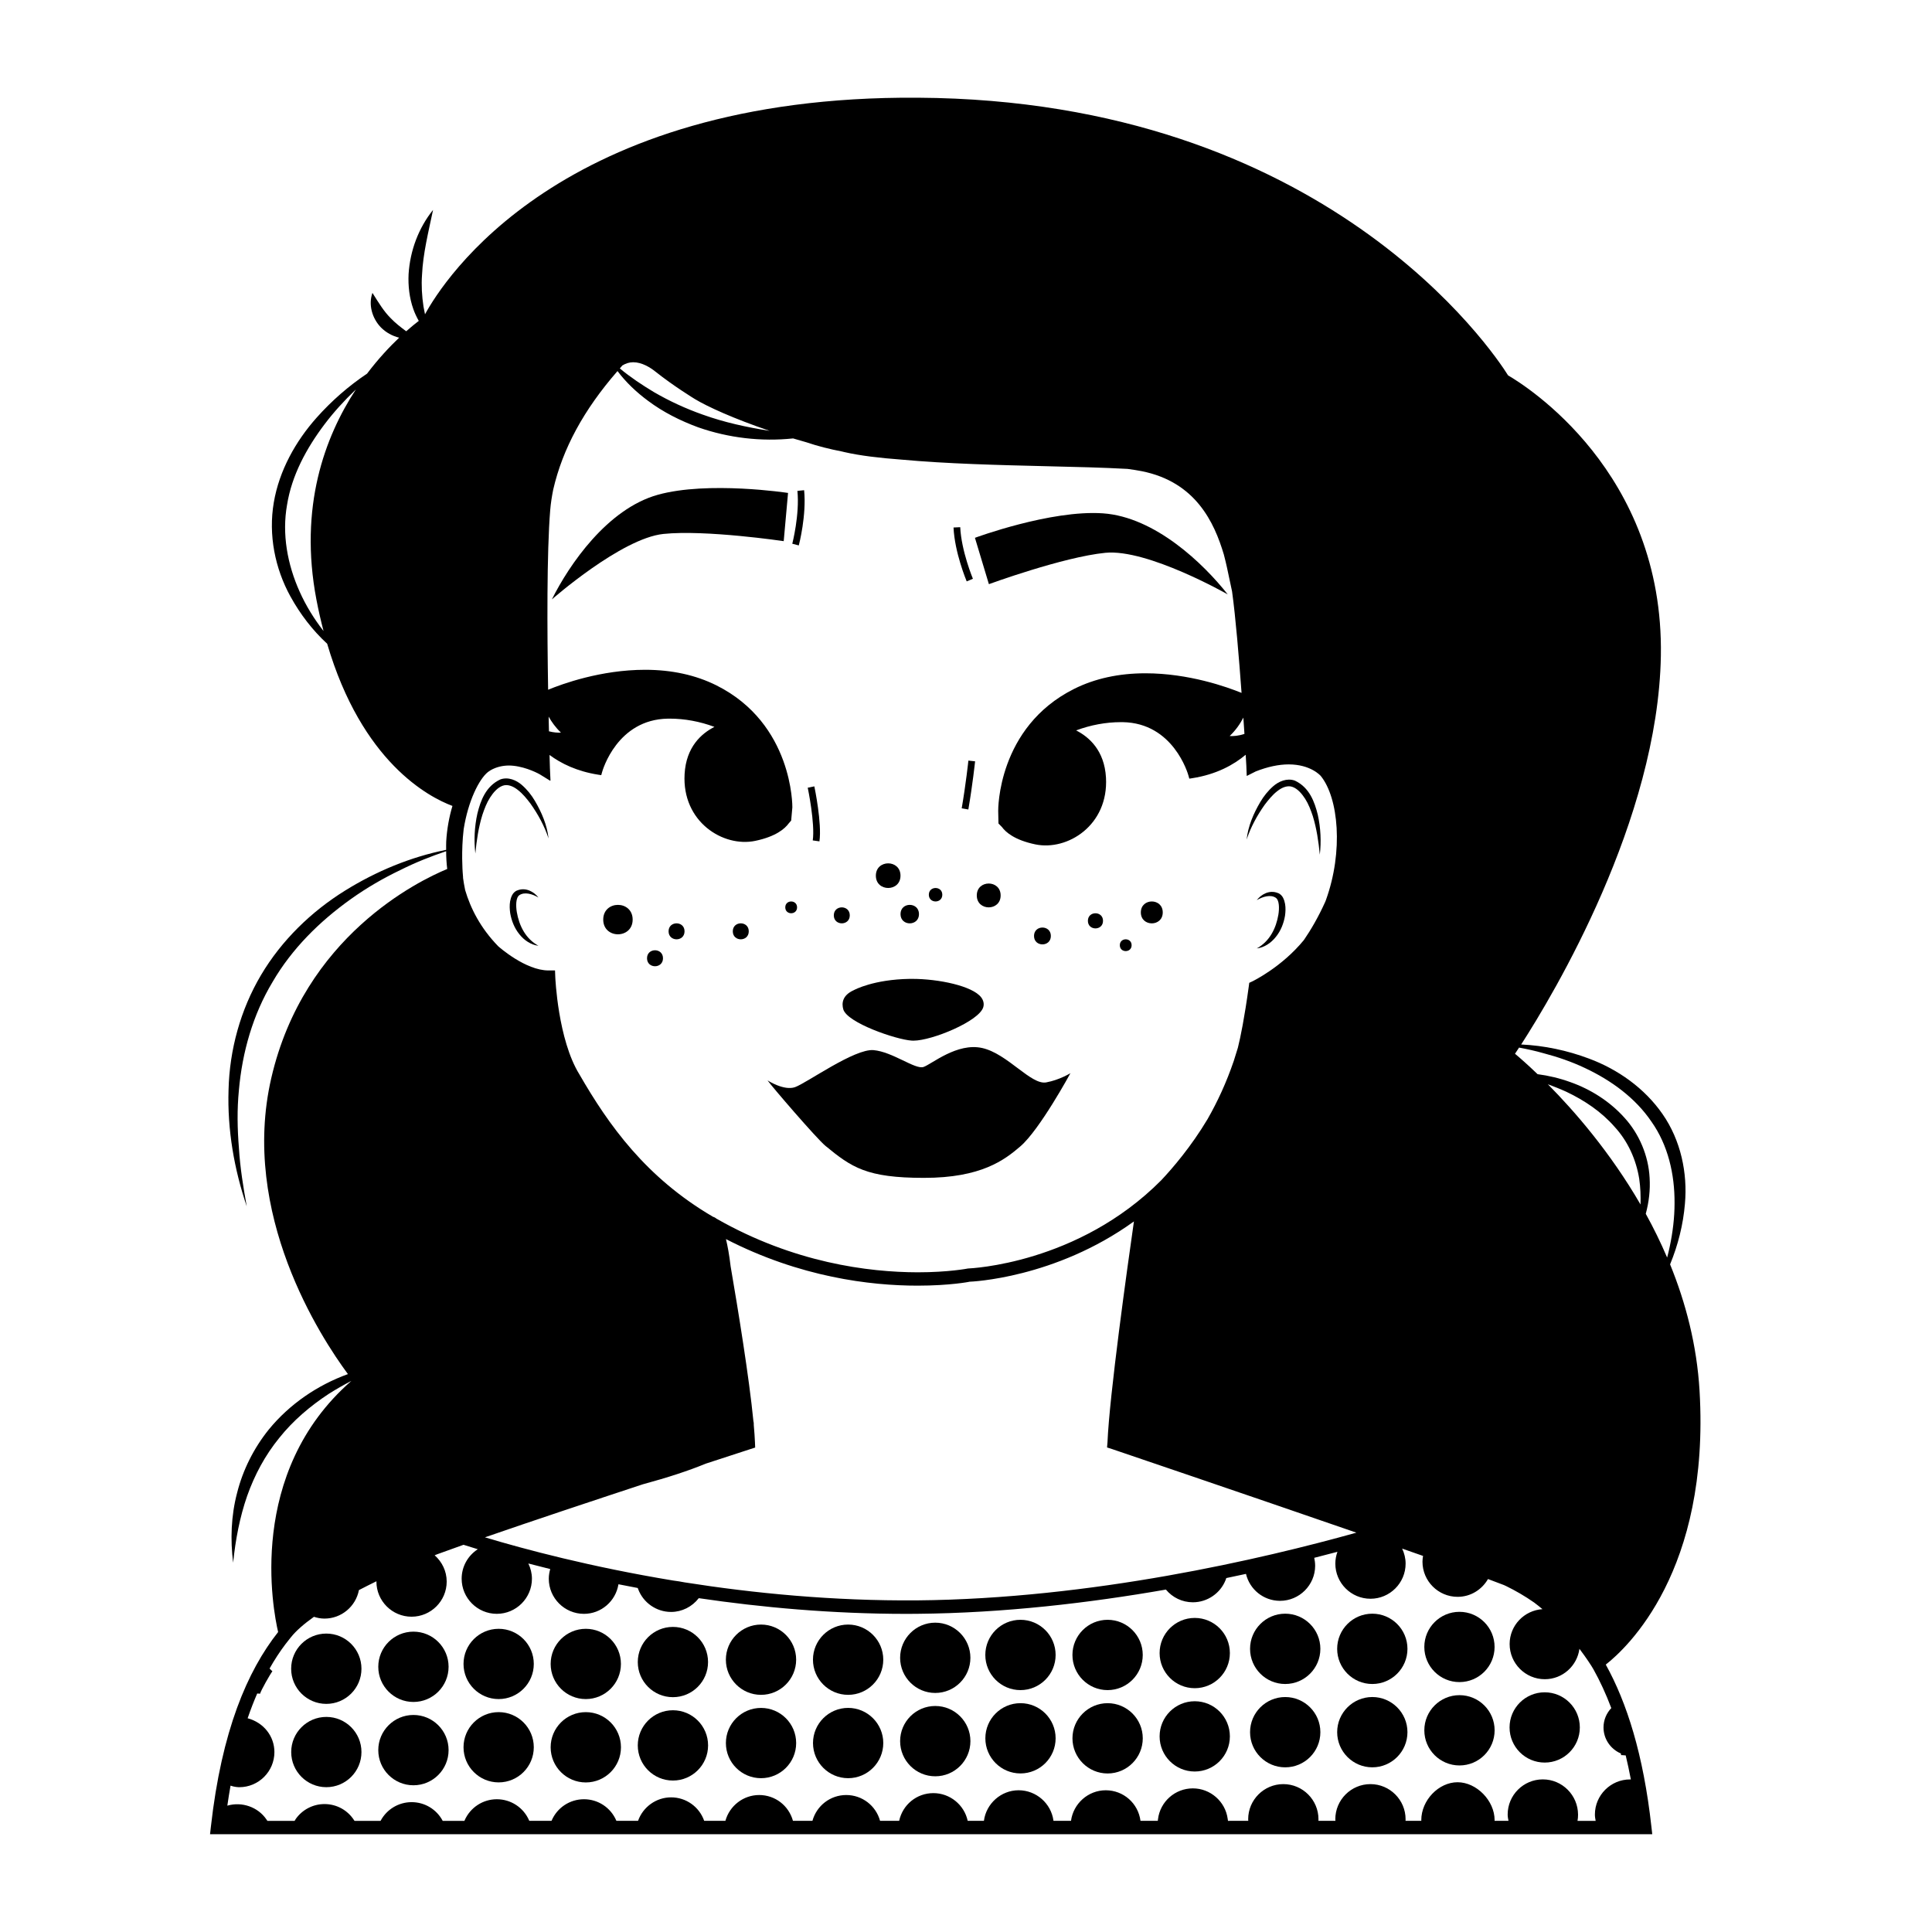 <?xml version="1.0" encoding="UTF-8"?>
<!-- Uploaded to: ICON Repo, www.iconrepo.com, Generator: ICON Repo Mixer Tools -->
<svg fill="#000000" width="800px" height="800px" version="1.1" viewBox="144 144 512 512" xmlns="http://www.w3.org/2000/svg">
 <g>
  <path d="m401.83 297.38c-0.031-0.074-3.066-7.367-3.359-13.668l-1.777 0.082c0.301 6.625 3.367 13.969 3.492 14.281z"/>
  <path d="m569.54 585.14c5.621-4.402 27.664-24.836 24.859-72.578-0.715-12.09-3.668-23.336-7.809-33.492 2.09-5.078 3.473-10.5 3.934-16.07 0.73-8.133-1.102-16.809-5.918-23.738-4.781-6.902-11.891-11.895-19.52-14.73-5.793-2.176-11.871-3.449-17.961-3.734 8.625-13.371 36.258-59.52 37.02-102.97 0.852-48.871-35.996-71.742-40.484-74.344-3.891-6.223-48.359-72.973-156.46-73.59-94.836-0.656-125.83 48.668-130.57 57.398-0.156-0.691-0.289-1.379-0.406-2.074-0.418-2.793-0.586-5.594-0.383-8.402 0.266-5.648 1.668-11.219 2.922-17.191-3.82 4.762-6.086 10.746-6.484 17.004-0.152 3.117 0.207 6.312 1.258 9.285 0.379 1.078 0.875 2.117 1.441 3.125-0.848 0.645-1.988 1.57-3.332 2.75-1.535-1.137-2.941-2.242-4.117-3.477-1.797-1.793-3.078-3.918-4.828-6.691-1.117 3.078-0.102 6.734 2.266 9.168 1.336 1.34 3.031 2.262 4.812 2.699-2.539 2.41-5.523 5.582-8.504 9.527-4.891 3.281-9.387 7.199-13.352 11.652-5.562 6.246-9.922 14-11.367 22.504-1.465 8.586 0.324 17.469 4.41 24.887 2.574 4.68 5.856 8.969 9.738 12.539 9.215 31.352 26.863 40.621 33.199 42.98-0.883 2.949-1.465 6.172-1.652 9.422-0.039 0.746-0.012 1.48-0.016 2.215-9.438 1.895-18.52 5.664-26.789 10.801-8.957 5.562-16.82 13.184-22.273 22.383-5.453 9.203-8.348 19.836-8.605 30.398-0.344 10.578 1.492 21.055 4.82 30.902-0.922-5.125-1.754-10.23-2.066-15.387-0.418-5.129-0.52-10.277-0.016-15.355 0.887-10.148 3.727-20.086 8.934-28.742 5.078-8.734 12.418-16.027 20.723-21.938 4.16-2.973 8.613-5.551 13.254-7.769 3.859-1.941 7.894-3.531 12.016-4.934 0.004 1.586 0.098 3.164 0.281 4.715-7.57 3.129-37.973 17.844-46.633 55.453-8.273 35.918 13.082 68.633 20.324 78.406-8.047 2.91-15.441 7.93-20.969 14.68-3.977 4.941-6.883 10.73-8.41 16.82-1.602 6.074-1.805 12.398-1.043 18.477 0.625-6.106 1.758-12.066 3.707-17.672 1.977-5.594 4.793-10.832 8.508-15.383 3.656-4.59 8.203-8.457 13.18-11.719 1.918-1.211 3.91-2.344 5.945-3.406-27.895 24.355-20.762 60.805-19.418 66.559-8.168 10.332-14.969 26.18-17.82 51.594l-0.223 1.98h382.2l-0.223-1.98c-2.125-19.18-6.531-32.926-12.09-42.957zm-16.676 30.414c-5.141 0-9.316 4.176-9.316 9.309-0.004 0.57 0.109 1.125 0.215 1.676h-3.699c0.012-0.066 0.023-0.109 0.023-0.18 0-5.16-4.777-10.047-9.82-10.047-5.027 0-9.613 4.793-9.613 10.047 0 0.07 0.016 0.117 0.02 0.18h-4.195c0.016-0.121 0.016-0.258 0.016-0.414 0-5.133-4.176-9.316-9.316-9.316-5.133 0-9.309 4.18-9.309 9.316 0 0.16 0.02 0.281 0.031 0.414h-4.504c0.004-0.121 0.012-0.266 0.012-0.414 0-5.133-4.176-9.316-9.316-9.316-5.141 0-9.316 4.18-9.316 9.316 0 0.156 0.016 0.281 0.031 0.414l-5.379 0.004-0.082-0.551c-0.625-4.59-4.59-8.055-9.23-8.055-4.699 0-8.672 3.512-9.238 8.172l-0.051 0.434h-4.586c-0.598-4.637-4.504-8.102-9.215-8.102-4.656 0-8.594 3.531-9.199 8.102h-4.648v-0.035c-0.613-4.602-4.586-8.07-9.234-8.07-4.656 0-8.602 3.531-9.199 8.102h-4.297c-0.918-4.258-4.719-7.344-9.094-7.344-4.43 0-8.148 3.074-9.07 7.344h-5.059c-1.109-4.035-4.75-6.84-8.961-6.84-4.207 0-7.848 2.805-8.961 6.84h-5.164c-1.113-4.039-4.727-6.84-8.953-6.84-4.195 0-7.844 2.852-8.949 6.84h-5.621c-1.309-3.727-4.805-6.223-8.777-6.223-3.934 0-7.453 2.543-8.75 6.223h-5.742l-0.012-0.031c-1.465-3.465-4.832-5.691-8.578-5.691-3.75 0-7.117 2.227-8.586 5.691l-0.012 0.031h-5.898l-0.035-0.086c-1.473-3.43-4.832-5.637-8.566-5.637-3.684 0-7.023 2.188-8.516 5.559l-0.066 0.168h-5.762c-1.617-3.059-4.769-4.957-8.23-4.957-3.414 0-6.555 1.863-8.188 4.871l-0.047 0.09h-6.902l-0.082-0.121c-1.719-2.711-4.66-4.332-7.875-4.332-3.019 0-5.859 1.465-7.609 3.934l-0.316 0.523h-7.203l-0.258-0.383c-2.231-3.285-6.488-4.785-10.363-3.652 0.266-1.82 0.543-3.598 0.848-5.305 0.984 0.363 2.035 0.414 2.312 0.414 5.141 0 9.316-4.172 9.316-9.309 0-4.188-2.832-7.82-7.094-8.961 0.801-2.332 1.648-4.519 2.539-6.566l0.754 0.059c0.246-0.918 2.727-5.266 3.266-5.941l-0.75-0.727c1.34-2.371 2.75-4.516 4.211-6.453l1.074-1.367c0.133-0.168 0.266-0.332 0.398-0.5 1.355-1.699 3.438-3.512 6.082-5.391 0.887 0.289 1.809 0.473 2.785 0.473 4.535 0 8.309-3.254 9.133-7.551 1.496-0.777 3.043-1.562 4.648-2.344 0 0.031-0.012 0.059-0.012 0.086 0 5.133 4.176 9.309 9.316 9.309 5.133 0 9.309-4.176 9.309-9.309 0-2.781-1.25-5.254-3.188-6.969 0.223-0.09 0.449-0.18 0.676-0.273 2.039-0.75 4.375-1.586 6.973-2.508 1.129 0.363 2.371 0.75 3.777 1.176-2.562 1.656-4.273 4.535-4.273 7.812 0 5.129 4.176 9.309 9.316 9.309 5.133 0 9.309-4.18 9.309-9.309 0-1.449-0.359-2.812-0.953-4.031 1.844 0.484 3.773 0.977 5.801 1.473-0.188 0.691-0.383 1.551-0.383 2.551 0 5.141 4.176 9.32 9.316 9.32 4.602 0 8.434-3.387 9.148-7.84 1.668 0.332 3.371 0.672 5.109 0.988l0.098 0.258c1.344 3.648 4.856 6.09 8.73 6.09h0.016c2.871 0 5.57-1.371 7.332-3.648 16.582 2.438 35.246 4.16 54.98 4.16 0.957 0 1.93-0.012 2.898-0.016 22.988-0.203 45.746-2.898 65.918-6.422 1.762 2.125 4.336 3.352 7.098 3.367h0.055c3.82 0 7.309-2.387 8.688-5.949l0.16-0.469c1.773-0.363 3.512-0.734 5.219-1.109 0.988 4.141 4.656 7.117 8.973 7.141h0.051c5.109 0 9.285-4.156 9.309-9.273 0-0.797-0.121-1.547-0.242-2.125 2.133-0.539 4.203-1.074 6.144-1.594-0.352 0.996-0.555 2.047-0.555 3.125 0 5.133 4.176 9.316 9.316 9.316s9.309-4.18 9.309-9.316c0-1.387-0.336-2.742-0.922-3.977 1.906 0.664 3.758 1.316 5.543 1.941-0.086 0.504-0.152 1.008-0.152 1.535 0 5.133 4.176 9.309 9.316 9.309 3.457 0 6.434-1.91 8.047-4.715 1.762 0.648 3.223 1.199 4.238 1.602 0.207 0.086 0.402 0.188 0.605 0.281 2.465 1.211 4.938 2.629 7.387 4.344 0.75 0.562 1.484 1.152 2.203 1.754-4.848 0.324-8.699 4.324-8.699 9.246 0 5.141 4.18 9.32 9.32 9.32 4.707 0 8.559-3.516 9.18-8.055 2 2.644 3.16 4.519 3.195 4.574l0.535 0.891c1.691 3.023 3.266 6.422 4.711 10.238-1.266 1.344-2.062 3.133-2.062 5.125 0 3.113 1.906 5.762 4.602 6.914 0.02 0.141 0.051 0.336 0.055 0.43l0.18-0.004 1.043 0.082c0.492 2.023 0.945 4.168 1.367 6.375-0.074 0-0.141-0.012-0.215-0.012-5.133 0-9.316 4.176-9.316 9.316 0 0.562 0.102 1.125 0.203 1.672h-4.812c0.102-0.539 0.152-1.109 0.145-1.672-0.027-5.152-4.203-9.328-9.332-9.328zm25.891-152.35c-8.031-13.875-17.539-24.793-24.555-31.867 1.668 0.621 3.32 1.273 4.918 2.004 4.836 2.297 9.285 5.309 12.727 9.238 3.535 3.82 5.734 8.652 6.57 13.852 0.324 2.215 0.406 4.484 0.34 6.773zm-95.539 103.25m-96.195 1.66c-22.332 0.172-43.352-1.895-61.59-4.769-0.957-0.195-1.996-0.352-3.019-0.484-21.859-3.613-39.402-8.297-49.902-11.453 12.395-4.297 28.277-9.582 41.828-14.047 6.699-1.812 12.246-3.641 16.676-5.473 7.043-2.309 11.648-3.797 11.828-3.856l1.289-0.414-0.055-1.355c-0.055-1.324-0.16-2.863-0.312-4.543 0.031-0.48-0.031-0.852-0.105-1.133-1.125-11.516-4.062-29.508-6.035-41.004-0.371-3.125-0.801-5.43-1.238-7.211 19.609 10.098 38.223 12.34 50.801 12.34 8.551 0 13.816-1.027 13.73-1.043 0.348-0.004 22.66-0.855 43.59-15.98-1.734 12.051-6.5 46.125-7.008 58.516l-0.117 1.367 0.059 0.02v0.02l1.215 0.387 0.051 0.016c0.559 0.191 35.266 11.965 64.754 22.156-24.766 6.93-70.133 17.547-116.44 17.945zm73.109-1.285v0.012zm-126.27-99.871c-0.07-0.055-0.137-0.133-0.207-0.172-0.215-0.16-0.465-0.25-0.707-0.332-17.793-10.41-27.66-24.32-35.398-37.734-5.707-9.227-6.383-25.66-6.394-25.816l-0.066-1.723h-1.719c-6.109 0-13.062-6.176-13.332-6.41-4.727-4.852-7.352-10.09-8.766-14.895-0.23-1.129-0.43-2.231-0.57-3.301l0.023-0.016-0.109-1.387c-0.004-0.074-0.434-5.656 0.266-11.438 1.188-7.488 4.082-13.27 6.438-15.145 0.168-0.109 0.324-0.238 0.492-0.332 0.086-0.059 0.168-0.117 0.258-0.168 1.449-0.812 3.09-1.219 4.883-1.219 0.387 0 0.766 0.039 1.148 0.074 3.606 0.395 6.727 2.141 6.918 2.246l2.816 1.738v-0.102l0.051 0.031-0.152-3.281v-0.055c-0.004-0.273-0.047-1.477-0.102-3.449 3.062 2.273 7.273 4.348 12.922 5.231l0.785 0.121 0.211-0.766c0.156-0.57 4.019-13.996 17.438-14.207l0.504-0.004c3.914 0 7.984 0.746 11.84 2.188-3.441 1.75-7.5 5.309-7.906 12.496-0.727 12.664 10.227 19.488 18.727 17.707 5.508-1.148 7.848-3.25 8.832-4.59l0.684-0.789 0.312-3.496c0.004-0.215 0.223-22.156-20.117-32.328-5.488-2.742-11.848-4.133-18.902-4.133-11.719 0-22.016 3.762-25.703 5.289-0.262-15.715-0.367-36.41 0.555-47.645 0.152-1.828 0.438-3.621 0.789-5.375 2.5-10.871 8.105-21.176 17.043-31.434 2.254 3.008 5.055 5.637 8.09 7.883 4.019 3.012 8.559 5.281 13.27 7.019 8.09 2.836 16.766 3.836 25.172 2.949 1.195 0.359 2.418 0.719 3.672 1.066 0.016 0.004 0.023 0.012 0.039 0.016 2.769 0.945 5.91 1.738 9.324 2.402 0.188 0.047 0.359 0.09 0.543 0.133 4.176 0.961 9.371 1.57 15.094 1.996 12.141 1.117 25.719 1.441 38.363 1.75 7.84 0.18 15.234 0.363 21.609 0.715 1.34 0.18 2.613 0.379 3.762 0.605 14.289 2.856 19.215 13.582 21.75 22.098 0.621 2.348 1.094 4.637 1.527 6.723 0.227 1.09 0.434 2.102 0.648 3.039 0.941 6.793 1.828 17.492 2.516 26.895-3.859-1.57-13.977-5.195-25.477-5.195-7.055 0-13.418 1.391-18.902 4.137-20.332 10.172-20.117 32.109-20.113 32.324l0.07 3.34 0.926 0.945c0.984 1.352 3.332 3.445 8.836 4.594 8.504 1.777 19.445-5.043 18.73-17.707-0.414-7.195-4.481-10.758-7.91-12.496 3.856-1.441 7.914-2.188 11.84-2.188h0.504c13.418 0.211 17.281 13.637 17.438 14.207l0.211 0.766 0.781-0.121c6.453-1.008 11.023-3.578 14.16-6.211 0.105 1.699 0.16 2.719 0.168 2.852l0.109 2.769 2.387-1.203c3.129-1.23 6.07-1.863 8.73-1.863 5.812 0 8.402 2.953 8.496 3.055 4.715 5.785 6.051 19.973 1.367 32.914-0.066 0.156-0.117 0.324-0.188 0.48-1.867 4.121-3.82 7.441-5.637 10.086-5.863 7.188-13.523 10.891-13.613 10.941l-0.875 0.406-0.125 0.957c-1.164 8.465-2.18 13.41-2.891 16.258-0.352 1.109-0.719 2.266-1.09 3.5-1.953 5.727-4.316 10.816-6.949 15.418-4.352 7.285-9.254 12.992-12.289 16.211-22.078 22.207-50.602 23.332-51.207 23.367-0.055 0.016-5.168 1.008-13.336 1.008-13.047-0.031-32.824-2.523-53.312-14.223zm136.01-127.9c1.672-1.586 2.832-3.32 3.633-4.883 0.105 1.535 0.203 2.988 0.289 4.316-1.57 0.531-2.93 0.621-3.922 0.566zm-180.39-1.254c-0.023-1.211-0.055-2.519-0.086-3.891 0.781 1.387 1.812 2.856 3.266 4.238-0.832 0.047-1.926-0.016-3.18-0.348zm19.457-96.957c0.898-0.543 1.84-0.848 2.863-0.848 2.297 0 4.481 1.352 5.898 2.484 4.742 3.777 10.207 7.125 10.445 7.266 3.273 1.984 10.293 5.203 19.82 8.43-6.086-0.957-12.035-2.246-17.754-4.309-4.481-1.582-8.805-3.57-12.93-5.969-3.109-1.875-6.176-3.894-9.02-6.266 0.227-0.266 0.438-0.527 0.676-0.789zm244.05 182.25c3.805 0.996 7.523 2.277 11.027 3.934 7.012 3.293 13.387 7.945 17.652 14.238 4.367 6.184 6.16 13.887 6.109 21.598 0 3.875-0.484 7.777-1.301 11.617-0.172 0.941-0.441 1.855-0.664 2.781-1.727-4.051-3.633-7.918-5.664-11.598 0.828-3.066 1.223-6.281 1.02-9.539-0.301-5.785-2.719-11.598-6.676-15.93-3.906-4.348-8.957-7.527-14.324-9.426-2.828-1.023-5.742-1.719-8.691-2.106-2.625-2.523-4.727-4.359-5.984-5.41 0.297-0.438 0.664-1.004 1.078-1.633 2.172 0.402 4.316 0.871 6.418 1.473zm-323.31-111.95c-2.484-3.199-4.609-6.656-6.246-10.309-3.281-7.262-4.734-15.34-3.359-23.039 1.246-7.82 5.125-14.977 9.969-21.398 2.438-3.219 5.18-6.223 8.125-9.043 0.047-0.047 0.102-0.09 0.145-0.137-8.223 12.535-15.145 31.137-10.445 55.738 0.555 2.918 1.195 5.648 1.879 8.277-0.016-0.035-0.047-0.059-0.066-0.09z"/>
  <path d="m282.27 352c-1.371-1.188-3.547-2.207-5.672-1.445-3.883 1.809-5.246 5.656-6.086 9.047-0.777 3.512-0.941 7.082-0.539 10.586 0.328-3.488 0.848-6.957 1.859-10.223 0.539-1.617 1.145-3.211 2.031-4.594 0.871-1.367 2-2.648 3.32-3.133 1.273-0.492 2.769 0.082 4.031 1.09 1.285 0.984 2.367 2.309 3.391 3.672 1.969 2.785 3.672 5.859 4.762 9.184-0.383-3.527-1.805-6.871-3.621-9.957-0.914-1.551-2.047-2.984-3.477-4.227z"/>
  <path d="m286.7 381.86c-1.152-1.48-3.32-2.805-5.598-1.895-0.574 0.168-1.152 0.75-1.395 1.285-0.277 0.535-0.418 1.074-0.52 1.605-0.18 1.066-0.117 2.109 0.02 3.133 0.348 2.023 1.125 3.984 2.422 5.586 1.258 1.602 3.094 2.84 5.066 3.062-3.465-1.879-5.133-5.406-5.734-8.926-0.273-1.652-0.293-3.883 0.727-4.516 1.352-0.863 3.367-0.309 5.012 0.664z"/>
  <path d="m482.52 353.64c1.258-1.008 2.762-1.578 4.035-1.09 1.324 0.48 2.445 1.773 3.32 3.133 0.887 1.387 1.492 2.977 2.031 4.594 1.008 3.269 1.527 6.734 1.855 10.223 0.406-3.496 0.242-7.07-0.535-10.586-0.84-3.391-2.207-7.238-6.086-9.047-2.125-0.754-4.301 0.258-5.672 1.445-1.426 1.238-2.562 2.676-3.477 4.227-1.82 3.078-3.238 6.418-3.621 9.949 1.094-3.324 2.797-6.402 4.762-9.184 1.027-1.352 2.106-2.684 3.387-3.664z"/>
  <path d="m484.04 381.94c-0.246-0.523-0.82-1.113-1.395-1.281-2.277-0.918-4.449 0.406-5.594 1.895 1.641-0.973 3.656-1.531 5.004-0.66 1.012 0.629 0.996 2.863 0.727 4.516-0.598 3.527-2.266 7.047-5.727 8.934 1.977-0.223 3.805-1.465 5.062-3.062 1.305-1.602 2.074-3.562 2.422-5.586 0.137-1.02 0.203-2.062 0.02-3.133-0.102-0.543-0.25-1.086-0.52-1.621z"/>
  <path d="m359.39 366.72 1.77 0.25c0.684-4.781-1.266-14.176-1.352-14.574l-1.75 0.359c0.027 0.098 1.973 9.484 1.332 13.965z"/>
  <path d="m398.86 358.22 1.762 0.301c1.109-6.414 1.785-12.699 1.789-12.762l-1.777-0.191c0 0.062-0.676 6.285-1.773 12.652z"/>
  <path d="m311.66 387.7c0 5.199-7.797 5.199-7.797 0 0-5.199 7.797-5.199 7.797 0"/>
  <path d="m325.41 390.81c0 2.824-4.231 2.824-4.231 0 0-2.82 4.231-2.82 4.231 0"/>
  <path d="m319.7 397.95c0 2.82-4.231 2.82-4.231 0 0-2.824 4.231-2.824 4.231 0"/>
  <path d="m342.43 390.81c0 2.824-4.231 2.824-4.231 0 0-2.82 4.231-2.82 4.231 0"/>
  <path d="m355.23 384.46c0 2.082-3.125 2.082-3.125 0 0-2.082 3.125-2.082 3.125 0"/>
  <path d="m369.2 386.58c0 2.82-4.231 2.82-4.231 0 0-2.824 4.231-2.824 4.231 0"/>
  <path d="m382.64 376.06c0 4.352-6.527 4.352-6.527 0s6.527-4.352 6.527 0"/>
  <path d="m387.54 386.25c0 3.266-4.894 3.266-4.894 0s4.894-3.266 4.894 0"/>
  <path d="m393.72 381.11c0 2.379-3.57 2.379-3.57 0 0-2.375 3.57-2.375 3.57 0"/>
  <path d="m409.18 381.3c0 4.215-6.32 4.215-6.32 0 0-4.211 6.32-4.211 6.32 0"/>
  <path d="m422.49 392.04c0 2.977-4.465 2.977-4.465 0 0-2.977 4.465-2.977 4.465 0"/>
  <path d="m436.31 388.03c0 2.676-4.008 2.676-4.008 0 0-2.672 4.008-2.672 4.008 0"/>
  <path d="m452.14 385.8c0 3.867-5.805 3.867-5.805 0 0-3.871 5.805-3.871 5.805 0"/>
  <path d="m443.89 394.49c0 2.082-3.125 2.082-3.125 0 0-2.082 3.125-2.082 3.125 0"/>
  <path d="m318.3 275.13c-13.355 3.738-23.453 18.496-28.047 27.719 0 0 18.379-16.176 29.547-17.348 11.168-1.164 31.891 1.91 31.891 1.91l1.148-12.777c0.004 0-21.184-3.234-34.539 0.496z"/>
  <path d="m357.1 273.91-1.777 0.176c0.625 6.273-1.34 13.93-1.359 14.008l1.723 0.449c0.094-0.328 2.07-8.039 1.414-14.633z"/>
  <path d="m436.92 290.5c11.176-1.113 32.441 11.023 32.441 11.023-6.375-8.105-19.234-20.52-33.07-21.484-13.828-0.961-33.922 6.488-33.922 6.488l3.699 12.281c-0.004 0 19.672-7.199 30.852-8.309z"/>
  <path d="m367.48 411.48c1.02 3.57 13.977 8.02 18.105 8.289l0.504 0.016c4.891 0 17.453-5.168 18.496-8.898 0.246-0.863 0.047-1.777-0.555-2.57-2.293-3.031-11.27-4.906-18.273-4.906h-0.684c-9.551 0.156-14.555 2.863-14.816 2.996-3.098 1.391-3.219 3.527-2.777 5.074z"/>
  <path d="m239.79 586.23c0 5.144-4.172 9.316-9.316 9.316-5.144 0-9.316-4.172-9.316-9.316 0-5.144 4.172-9.316 9.316-9.316 5.144 0 9.316 4.172 9.316 9.316"/>
  <path d="m239.79 608.31c0 5.144-4.168 9.312-9.309 9.312-5.141 0-9.309-4.168-9.309-9.312 0-5.141 4.168-9.309 9.309-9.309 5.141 0 9.309 4.168 9.309 9.309"/>
  <path d="m262.88 585.72c0 5.144-4.172 9.316-9.316 9.316-5.144 0-9.316-4.172-9.316-9.316 0-5.144 4.172-9.316 9.316-9.316 5.144 0 9.316 4.172 9.316 9.316"/>
  <path d="m262.88 607.8c0 5.144-4.172 9.316-9.316 9.316-5.144 0-9.316-4.172-9.316-9.316 0-5.144 4.172-9.316 9.316-9.316 5.144 0 9.316 4.172 9.316 9.316"/>
  <path d="m285.46 584.96c0 5.144-4.168 9.312-9.309 9.312s-9.312-4.168-9.312-9.312c0-5.141 4.172-9.309 9.312-9.309s9.309 4.168 9.309 9.309"/>
  <path d="m285.46 607.04c0 5.144-4.168 9.312-9.309 9.312s-9.312-4.168-9.312-9.312c0-5.141 4.172-9.309 9.312-9.309s9.309 4.168 9.309 9.309"/>
  <path d="m308.55 584.96c0 5.144-4.168 9.312-9.309 9.312-5.141 0-9.312-4.168-9.312-9.312 0-5.141 4.172-9.309 9.312-9.309 5.141 0 9.309 4.168 9.309 9.309"/>
  <path d="m308.56 607.05c0 5.144-4.172 9.316-9.316 9.316-5.144 0-9.316-4.172-9.316-9.316 0-5.144 4.172-9.316 9.316-9.316 5.144 0 9.316 4.172 9.316 9.316"/>
  <path d="m331.64 584.46c0 5.141-4.168 9.309-9.309 9.309-5.144 0-9.312-4.168-9.312-9.309 0-5.144 4.168-9.312 9.312-9.312 5.141 0 9.309 4.168 9.309 9.312"/>
  <path d="m331.65 606.55c0 5.144-4.172 9.312-9.316 9.312s-9.316-4.168-9.316-9.312 4.172-9.316 9.316-9.316 9.316 4.172 9.316 9.316"/>
  <path d="m345.68 593.15c5.133 0 9.309-4.176 9.309-9.316 0-5.129-4.176-9.309-9.309-9.309-5.141 0-9.316 4.18-9.316 9.309 0 5.141 4.176 9.316 9.316 9.316z"/>
  <path d="m354.99 605.93c0 5.141-4.168 9.309-9.309 9.309-5.144 0-9.312-4.168-9.312-9.309s4.168-9.312 9.312-9.312c5.141 0 9.309 4.172 9.309 9.312"/>
  <path d="m368.76 593.15c5.141 0 9.316-4.176 9.316-9.316 0-5.129-4.176-9.309-9.316-9.309s-9.316 4.18-9.316 9.309c0 5.141 4.18 9.316 9.316 9.316z"/>
  <path d="m368.77 596.61c-5.141 0-9.316 4.18-9.316 9.309 0 5.141 4.176 9.32 9.316 9.32 5.133 0 9.309-4.18 9.309-9.32 0-5.125-4.18-9.309-9.309-9.309z"/>
  <path d="m391.85 592.65c5.141 0 9.316-4.176 9.316-9.316 0-5.129-4.176-9.309-9.316-9.309-5.133 0-9.309 4.18-9.309 9.309 0 5.141 4.176 9.316 9.309 9.316z"/>
  <path d="m401.17 605.42c0 5.144-4.172 9.316-9.316 9.316s-9.312-4.172-9.312-9.316 4.168-9.316 9.312-9.316 9.316 4.172 9.316 9.316"/>
  <path d="m423.75 582.58c0 5.144-4.172 9.316-9.316 9.316s-9.316-4.172-9.316-9.316 4.172-9.316 9.316-9.316 9.316 4.172 9.316 9.316"/>
  <path d="m423.75 604.67c0 5.141-4.172 9.309-9.312 9.309s-9.309-4.168-9.309-9.309c0-5.144 4.168-9.312 9.309-9.312s9.312 4.168 9.312 9.312"/>
  <path d="m446.84 582.58c0 5.144-4.172 9.316-9.316 9.316-5.144 0-9.316-4.172-9.316-9.316s4.172-9.316 9.316-9.316c5.144 0 9.316 4.172 9.316 9.316"/>
  <path d="m437.53 595.36c-5.133 0-9.316 4.18-9.316 9.309 0 5.141 4.18 9.32 9.316 9.32 5.141 0 9.316-4.18 9.316-9.32 0-5.125-4.176-9.309-9.316-9.309z"/>
  <path d="m469.93 582.08c0 5.141-4.168 9.309-9.309 9.309-5.141 0-9.312-4.168-9.312-9.309 0-5.144 4.172-9.312 9.312-9.312 5.141 0 9.309 4.168 9.309 9.312"/>
  <path d="m469.93 604.16c0 5.141-4.168 9.309-9.312 9.309-5.141 0-9.309-4.168-9.309-9.309 0-5.144 4.168-9.312 9.309-9.312 5.144 0 9.312 4.168 9.312 9.312"/>
  <path d="m493.91 580.96c0 5.144-4.172 9.316-9.316 9.316s-9.316-4.172-9.316-9.316 4.172-9.316 9.316-9.316 9.316 4.172 9.316 9.316"/>
  <path d="m493.91 603.05c0 5.144-4.172 9.312-9.316 9.312s-9.316-4.168-9.316-9.312c0-5.148 4.172-9.316 9.316-9.316s9.316 4.168 9.316 9.316"/>
  <path d="m516.99 580.96c0 5.144-4.168 9.316-9.316 9.316-5.144 0-9.312-4.172-9.312-9.316s4.168-9.316 9.312-9.316c5.148 0 9.316 4.172 9.316 9.316"/>
  <path d="m507.68 593.73c-5.141 0-9.316 4.18-9.316 9.309 0 5.141 4.176 9.32 9.316 9.32s9.309-4.18 9.309-9.32c0-5.129-4.172-9.309-9.309-9.309z"/>
  <path d="m540.08 580.46c0 5.144-4.168 9.312-9.312 9.312-5.141 0-9.309-4.168-9.309-9.312 0-5.141 4.168-9.309 9.309-9.309 5.144 0 9.312 4.168 9.312 9.309"/>
  <path d="m540.09 602.55c0 5.144-4.168 9.312-9.312 9.312-5.144 0-9.316-4.168-9.316-9.312 0-5.148 4.172-9.316 9.316-9.316 5.144 0 9.312 4.168 9.312 9.316"/>
  <path d="m562.67 601.79c0 5.141-4.168 9.309-9.309 9.309-5.144 0-9.312-4.168-9.312-9.309 0-5.144 4.168-9.312 9.312-9.312 5.141 0 9.309 4.168 9.309 9.312"/>
  <path d="m414.39 447.81c5.144-4.402 13.289-19.41 13.289-19.41s-2.836 1.785-6.43 2.449c-4.016 0.734-10.242-7.602-16.934-9.109-6.688-1.508-13.395 4.273-15.578 5.019-2.188 0.742-8.176-4.016-13.234-4.465-5.055-0.441-17.734 8.723-20.809 9.809-2.941 1.039-7.285-1.785-7.285-1.785 0.891 1.328 12.992 15.418 15.352 17.355 6.914 5.684 10.879 8.473 26.086 8.473 15.215 0.012 21.383-4.766 25.543-8.336z"/>
 </g>
</svg>